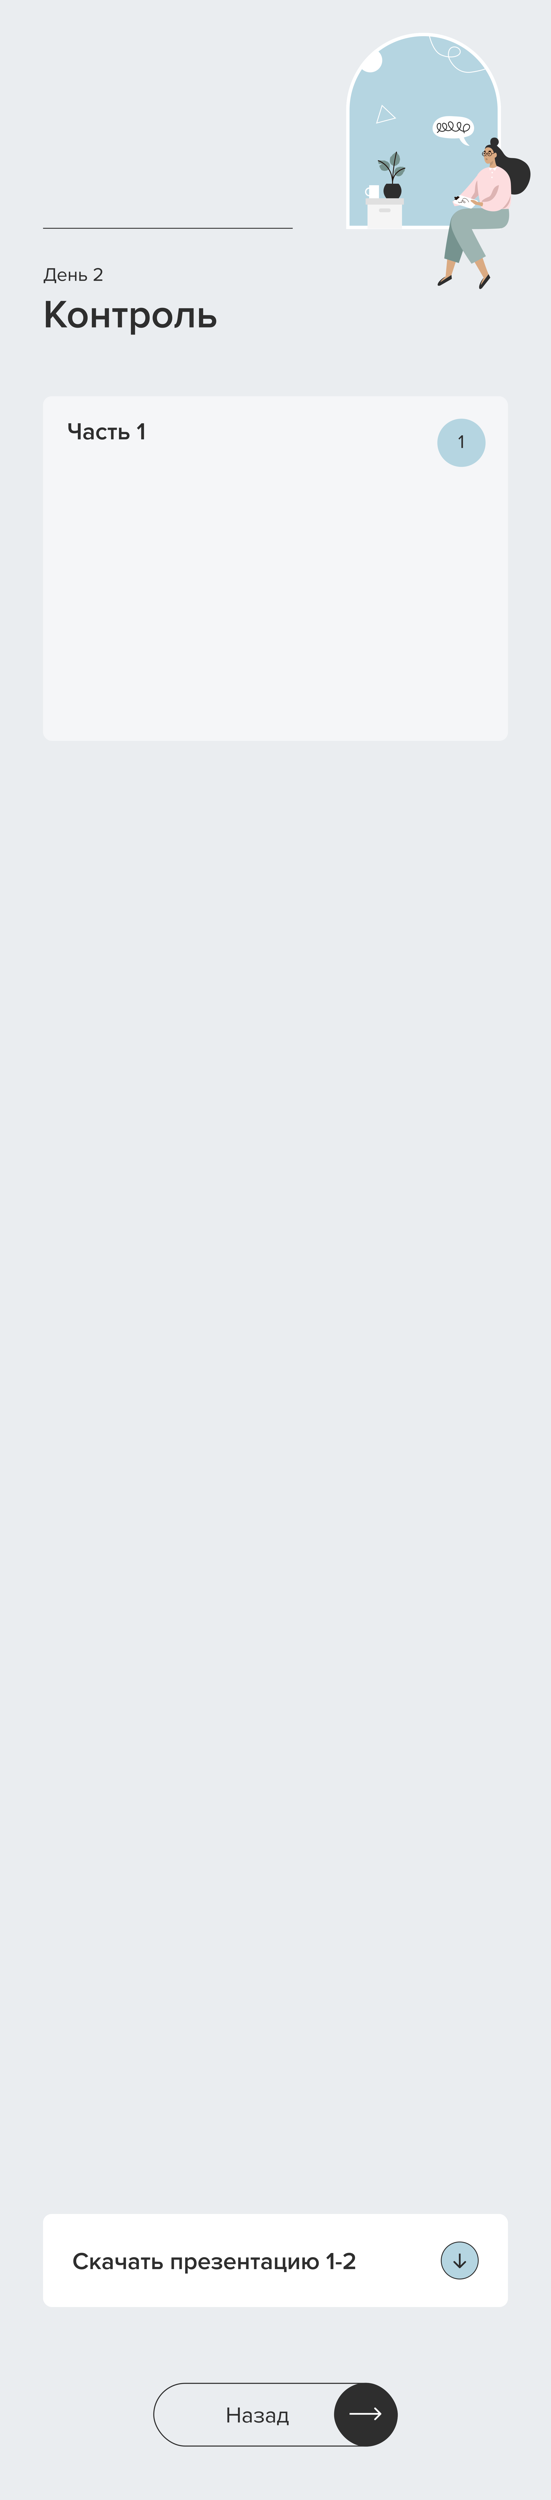 <?xml version="1.0" encoding="UTF-8"?> <svg xmlns="http://www.w3.org/2000/svg" width="320" height="1451" viewBox="0 0 320 1451" fill="none"> <rect width="320" height="1451" fill="#EAEDF0"></rect> <path d="M24.998 132.5H170.002" stroke="#2E2E2E" stroke-width="0.5"></path> <path d="M39.122 190H35.81L30.658 183.537L29.324 185.101V190H26.633V174.659H29.324V181.973L35.327 174.659H38.662L32.429 181.904L39.122 190ZM45.167 190.276C43.45 190.276 42.069 189.716 41.027 188.597C39.984 187.462 39.463 186.075 39.463 184.434C39.463 182.793 39.984 181.413 41.027 180.294C42.069 179.175 43.45 178.615 45.167 178.615C46.9 178.615 48.287 179.175 49.33 180.294C50.373 181.413 50.894 182.793 50.894 184.434C50.894 186.09 50.373 187.478 49.33 188.597C48.287 189.716 46.9 190.276 45.167 190.276ZM45.167 188.137C46.163 188.137 46.946 187.784 47.513 187.079C48.096 186.358 48.387 185.477 48.387 184.434C48.387 183.407 48.096 182.54 47.513 181.835C46.946 181.114 46.163 180.754 45.167 180.754C44.185 180.754 43.404 181.114 42.821 181.835C42.254 182.54 41.97 183.407 41.97 184.434C41.97 185.477 42.254 186.358 42.821 187.079C43.404 187.784 44.185 188.137 45.167 188.137ZM55.752 190H53.337V178.891H55.752V183.261H60.858V178.891H63.273V190H60.858V185.377H55.752V190ZM70.849 190H68.434V181.007H65.26V178.891H74.046V181.007H70.849V190ZM82.003 190.276C80.531 190.276 79.343 189.67 78.438 188.459V194.232H76.023V178.891H78.438V180.409C79.327 179.213 80.516 178.615 82.003 178.615C83.46 178.615 84.64 179.136 85.545 180.179C86.465 181.222 86.925 182.64 86.925 184.434C86.925 186.228 86.465 187.654 85.545 188.712C84.64 189.755 83.46 190.276 82.003 190.276ZM81.29 188.137C82.241 188.137 83 187.792 83.567 187.102C84.134 186.412 84.418 185.523 84.418 184.434C84.418 183.345 84.134 182.464 83.567 181.789C83 181.099 82.241 180.754 81.29 180.754C80.738 180.754 80.194 180.9 79.657 181.191C79.12 181.482 78.714 181.835 78.438 182.249V186.642C78.714 187.056 79.12 187.409 79.657 187.7C80.194 187.991 80.738 188.137 81.29 188.137ZM94.334 190.276C92.617 190.276 91.237 189.716 90.194 188.597C89.151 187.462 88.63 186.075 88.63 184.434C88.63 182.793 89.151 181.413 90.194 180.294C91.237 179.175 92.617 178.615 94.334 178.615C96.067 178.615 97.454 179.175 98.497 180.294C99.54 181.413 100.061 182.793 100.061 184.434C100.061 186.09 99.54 187.478 98.497 188.597C97.454 189.716 96.067 190.276 94.334 190.276ZM94.334 188.137C95.331 188.137 96.112 187.784 96.68 187.079C97.263 186.358 97.554 185.477 97.554 184.434C97.554 183.407 97.263 182.54 96.68 181.835C96.112 181.114 95.331 180.754 94.334 180.754C93.353 180.754 92.57 181.114 91.988 181.835C91.421 182.54 91.137 183.407 91.137 184.434C91.137 185.477 91.421 186.358 91.988 187.079C92.57 187.784 93.353 188.137 94.334 188.137ZM101.354 190.276V188.298C101.83 188.298 102.205 187.991 102.481 187.378C102.773 186.765 103.01 185.737 103.194 184.296L103.861 178.891H112.44V190H110.025V181.007H106L105.609 184.572C105.395 186.565 104.942 188.014 104.252 188.919C103.562 189.824 102.596 190.276 101.354 190.276ZM115.577 178.891H117.992V182.916H121.925C123.105 182.916 124.01 183.253 124.639 183.928C125.283 184.603 125.605 185.446 125.605 186.458C125.605 187.455 125.275 188.298 124.616 188.988C123.972 189.663 123.075 190 121.925 190H115.577V178.891ZM121.626 185.032H117.992V187.884H121.626C122.101 187.884 122.469 187.754 122.73 187.493C123.006 187.232 123.144 186.887 123.144 186.458C123.144 186.029 123.006 185.684 122.73 185.423C122.469 185.162 122.101 185.032 121.626 185.032Z" fill="#2E2E2E"></path> <g clip-path="url(#clip0_903_469)"> <path d="M201 64C201 39.147 221.147 19 246 19C270.853 19 291 39.147 291 64V133H201V64Z" fill="#B5D5E1"></path> <path d="M249 19C249.565 22.466 251.777 29.883 256.113 31.824C257.578 32.48 259.093 32.857 260.516 32.997M260.516 32.997C264.358 33.374 267.537 32.021 267.29 29.744C266.952 26.625 259.5 25.158 260.516 32.997ZM260.516 32.997C261.645 36.419 265.868 42.984 273.726 41.875C283.548 40.489 284.903 38.063 287.613 38.063C289.781 38.063 290.774 37.601 291 37.37" stroke="white" stroke-width="0.5"></path> <circle cx="215" cy="35" r="7" fill="white"></circle> <path d="M218.762 71.404L221.89 61.241L229.617 68.545L218.762 71.404Z" stroke="white" stroke-width="0.5"></path> <path d="M254.504 68.889C257.012 67.36 260.107 67.251 263.041 67.469C266.563 67.688 271.739 67.579 274.087 70.745C276.221 73.585 275.688 77.516 272.166 78.935C271.312 79.263 270.405 79.536 269.391 79.754C270.085 81.665 271.259 83.358 272.753 84.614C271.152 84.668 269.551 83.904 268.431 82.757C267.684 82.047 267.15 81.119 266.723 80.191C262.988 80.573 258.879 80.246 255.731 79.536C254.077 79.154 252.476 78.171 251.676 76.642C250.395 73.912 251.943 70.418 254.504 68.889Z" fill="white"></path> <path d="M269.704 77.326C269.381 76.444 269.058 75.507 269.112 74.515C269.166 73.578 269.65 72.585 270.511 72.2C271.372 71.814 272.557 72.31 272.718 73.247C272.772 73.633 272.718 73.963 272.557 74.349C272.018 75.617 270.511 76.334 269.166 76.168C267.82 76.003 266.636 75.066 265.936 73.853C265.613 73.247 265.344 72.53 265.613 71.869C265.828 71.208 266.69 70.767 267.228 71.208C267.712 71.593 267.712 72.365 267.551 72.971C267.282 74.294 266.582 75.672 265.344 76.058C263.783 76.554 262.276 75.176 261.253 73.853C260.553 72.971 259.961 71.538 260.876 70.877C261.576 70.381 262.599 70.987 262.976 71.814C263.675 73.467 262.384 75.617 260.607 75.838C258.831 76.058 257.162 74.404 257.001 72.641C257.001 72.42 257.001 72.145 257.109 71.924C257.539 71.097 258.831 71.648 259.208 72.475C259.908 73.963 258.831 75.948 257.216 76.223C255.601 76.499 253.933 75.066 253.879 73.357C253.879 72.806 253.987 72.255 254.417 71.869C254.848 71.538 255.548 71.538 255.817 71.979C255.978 72.2 255.978 72.475 255.978 72.751C255.978 74.46 255.171 76.113 253.825 77.05" fill="white"></path> <path d="M269.704 77.326C269.381 76.444 269.058 75.507 269.112 74.515C269.166 73.578 269.65 72.585 270.511 72.2C271.372 71.814 272.557 72.31 272.718 73.247C272.772 73.633 272.718 73.963 272.557 74.349C272.018 75.617 270.511 76.334 269.166 76.168C267.82 76.003 266.636 75.066 265.936 73.853C265.613 73.247 265.344 72.53 265.613 71.869C265.828 71.208 266.69 70.767 267.228 71.208C267.712 71.593 267.712 72.365 267.551 72.971C267.282 74.294 266.582 75.672 265.344 76.058C263.783 76.554 262.276 75.176 261.253 73.853C260.553 72.971 259.961 71.538 260.876 70.877C261.576 70.381 262.599 70.987 262.976 71.814C263.675 73.467 262.384 75.617 260.607 75.838C258.831 76.058 257.162 74.404 257.001 72.641C257.001 72.42 257.001 72.145 257.109 71.924C257.539 71.097 258.831 71.648 259.208 72.475C259.908 73.963 258.831 75.948 257.216 76.223C255.601 76.499 253.933 75.066 253.879 73.357C253.879 72.806 253.987 72.255 254.417 71.869C254.848 71.538 255.548 71.538 255.817 71.979C255.978 72.2 255.978 72.475 255.978 72.751C255.978 74.46 255.171 76.113 253.825 77.05" stroke="#2E2E2E" stroke-width="0.5" stroke-miterlimit="10"></path> </g> <path d="M202 64C202 39.7 221.699 20 246 20C270.301 20 290 39.7 290 64V132H202V64Z" stroke="white" stroke-width="2"></path> <path d="M277.289 101.65C277.289 101.65 267.137 114.562 262.692 116.989L263.953 119.686C263.953 119.686 273.868 118.772 278.198 112.911C282.527 107.055 281.487 103.01 277.289 101.65Z" fill="#FDDDDF"></path> <path d="M277.205 104.683L277.936 113.313L274.247 116.775C273.585 117.253 272.749 116.488 273.117 115.74C273.333 115.3 274.594 113.324 275.482 111.948C276.06 111.045 275.503 106.896 277.205 104.683Z" fill="#DDB4B3"></path> <path d="M288.113 84.27C288.113 84.27 290.478 85.855 292.122 88.519C295.622 94.171 297.876 89.559 304.423 93.885C309.299 97.11 308.905 103.962 305.569 108.998C298.943 119.014 285.144 107.831 285.444 98.123C285.754 88.26 288.113 84.27 288.113 84.27Z" fill="#2E2E2E"></path> <path d="M288.088 84.661C287.252 84.177 285.418 83.88 284.352 84.006C282.45 84.232 281.062 85.25 281.73 89.042C282.67 94.386 286.89 93.478 288.734 91.497C290.232 89.884 290.468 86.037 288.088 84.661Z" fill="#2E2E2E"></path> <path d="M284.777 83.01C284.945 84.331 285.681 85.316 286.942 85.14C288.681 84.897 289.822 83.433 289.654 82.113C289.485 80.792 288.508 79.625 286.7 79.878C285.439 80.054 284.52 80.973 284.777 83.01Z" fill="#2E2E2E"></path> <path d="M286.883 89.075C286.883 89.075 286.32 85.514 283.467 85.498C281.302 85.487 280.808 88.106 281.055 90.935C281.302 93.764 282.301 95.525 284.087 94.887C285.974 94.221 287.019 93.137 287.313 91.574C287.313 91.574 288.785 91.249 288.485 89.587C288.154 87.76 286.883 89.075 286.883 89.075Z" fill="#DAAA82"></path> <path d="M283.851 97.523C283.851 97.523 284.839 96.549 284.466 94.501L287.266 91.095C287.266 91.095 287.603 96.224 289.174 97.028C289.174 97.028 288.212 100.908 286.363 101.243C284.518 101.574 284.172 98.943 283.851 97.523Z" fill="#DAAA82"></path> <path d="M282.801 89.129C282.801 89.129 282.428 90.103 282.06 90.445C281.692 90.781 282.422 91.072 282.722 91.094C283.021 91.122 282.801 89.129 282.801 89.129Z" fill="#BC9472"></path> <path d="M284.503 94.65C284.503 94.65 285.753 93.891 286.174 93.307C286.594 92.724 286.336 94.584 286.147 94.953C285.911 95.415 285.096 96.103 284.408 96.455C284.408 96.461 284.655 95.657 284.503 94.65Z" fill="#BC9472"></path> <path d="M277.275 101.413C279.351 98.457 281.331 97.472 284.085 96.993C284.085 96.993 284.479 97.279 285.556 97.417C286.728 97.566 287.668 97.307 288.719 96.377C288.719 96.377 292.298 97.522 294.42 100.263C296.974 103.559 296.669 106.592 296.848 111.105C296.937 113.295 296.874 114.016 296.853 116.19C296.838 118.193 296.338 119.888 294.552 122.338L278.93 117.814C276.623 109.173 277.275 101.413 277.275 101.413Z" fill="#FDDDDF"></path> <path d="M282.149 118.987C284.629 119.713 288.69 120.533 290.95 120.995C293.95 121.606 295.726 118.645 296.273 115.949C296.635 114.149 296.415 112.746 296.362 110.808C296.299 108.557 291.638 106.769 289.289 107.561C285.322 108.904 286.321 113.169 283.825 114.248C281.261 115.354 276.826 117.424 282.149 118.987Z" fill="#DDB4B3"></path> <path d="M267.12 143.83C267.273 144.045 264.172 153.692 262.195 159.598C262.195 159.598 262.296 161.326 262.396 161.851C262.396 161.851 261.483 162.082 257.173 164.256C254.052 165.831 253.375 164.224 258.782 160.503L260.174 145.626C260.175 145.631 264.368 139.944 267.12 143.83Z" fill="#DAAA82"></path> <path d="M262.195 159.598L262.396 161.851L255.683 165.695C255.683 165.695 253.712 166.459 254.26 164.752C254.811 163.033 257.678 160.893 258.78 160.515C258.78 160.515 256.15 162.509 255.76 163.767C255.764 163.76 259.041 161.551 262.195 159.598Z" fill="#2E2E2E"></path> <path d="M277.914 144.017C279.368 145.826 281.254 153.529 283.738 159.133C283.738 159.133 284.466 160.708 284.748 161.162C284.748 161.162 283.982 161.716 280.779 165.331C278.463 167.953 277.245 166.706 280.903 161.241L273.36 148.247C273.36 148.247 275.293 140.767 277.914 144.017Z" fill="#DAAA82"></path> <path d="M283.738 159.133L284.749 161.162L279.921 167.219C279.921 167.219 278.369 168.657 278.255 166.864C278.138 165.054 280.022 162.002 280.902 161.248C280.902 161.248 279.188 164.08 279.286 165.398C279.288 165.39 281.525 162.121 283.738 159.133Z" fill="#2E2E2E"></path> <path d="M272.835 132.941C272.835 132.941 271.354 138.446 266.458 152.674L258.012 150.013C258.012 150.013 258.836 141.9 261.629 128.356C262.863 122.38 269.212 118.966 277.237 123.65C280.249 125.414 272.835 132.941 272.835 132.941Z" fill="#76938F"></path> <path d="M295.377 121.213C295.377 121.213 297.758 132.24 289.839 132.665C282.952 133.039 274.001 132.97 274.001 132.97C274.001 132.97 274.842 135.102 282.206 148.715L273.872 153.082C273.872 153.082 266.267 142.503 262.93 134.113C260.215 127.287 263.373 122.385 268.847 121.311C272.509 120.587 282.963 120.834 289.357 121.213C292.509 121.403 295.377 121.213 295.377 121.213Z" fill="#9DB4B1"></path> <path d="M263.947 118.089L273.253 121.017C273.542 121.105 273.852 121.034 274.072 120.819L277.236 117.759C277.719 117.291 277.535 116.455 276.905 116.257L267.599 113.329C267.31 113.241 267 113.312 266.779 113.527L263.616 116.587C263.138 117.055 263.322 117.891 263.947 118.089Z" fill="white"></path> <path d="M263.999 115.442L265.66 113.94C265.712 113.896 265.781 113.879 265.844 113.901L266.763 114.226C266.905 114.276 266.937 114.468 266.826 114.567L265.166 116.07C265.113 116.114 265.045 116.13 264.982 116.108L264.062 115.784C263.926 115.734 263.889 115.541 263.999 115.442Z" fill="#20120C"></path> <path d="M263.805 114.556C263.779 114.777 264.057 114.991 264.43 115.041C264.798 115.085 265.124 114.947 265.145 114.727C265.171 114.507 264.893 114.292 264.519 114.243C264.146 114.193 263.831 114.336 263.805 114.556Z" fill="#20120C"></path> <path d="M266.032 117.17C265.969 117.077 266.106 116.967 266.169 117.066C266.29 117.247 266.421 117.462 266.621 117.561C266.831 117.666 267.146 117.589 267.162 117.302C267.167 117.242 267.235 117.214 267.277 117.231C267.456 117.302 268.234 117.644 268.129 117.132C268.092 116.95 267.955 116.84 268.018 116.636C268.102 116.378 268.334 116.328 268.565 116.35C268.559 116.317 268.559 116.284 268.559 116.257C268.538 115.376 269.232 114.842 270.031 115.035C271.082 115.288 271.917 116.301 272.327 117.297C272.369 117.401 272.211 117.467 272.169 117.363C271.786 116.422 270.998 115.453 270.004 115.211C269.547 115.101 269.043 115.222 268.833 115.701C268.738 115.915 268.712 116.152 268.743 116.378C268.822 116.394 268.896 116.416 268.959 116.433C269.363 116.543 269.784 116.708 270.078 117.038C270.288 117.275 270.362 117.616 270.025 117.781C269.679 117.946 269.274 117.638 269.043 117.396C268.817 117.159 268.654 116.851 268.586 116.521C268.454 116.504 268.334 116.515 268.26 116.581C267.971 116.84 268.544 117.247 268.249 117.539C268.039 117.743 267.577 117.555 267.304 117.44C267.241 117.66 267.025 117.792 266.799 117.792C266.452 117.787 266.216 117.445 266.032 117.17ZM269.08 117.165C269.243 117.368 269.505 117.616 269.768 117.644C269.931 117.66 270.146 117.572 270.089 117.346C270.052 117.198 269.868 117.06 269.752 116.972C269.553 116.829 269.327 116.73 269.095 116.653C269.017 116.625 268.901 116.587 268.775 116.554C268.838 116.779 268.943 116.989 269.08 117.165Z" fill="#20120C"></path> <path d="M289.894 104.683C289.894 104.683 290.283 110.83 286.652 114.914C284.624 117.192 282.317 117.192 279.616 117.192L279.332 120.296C282.149 122.575 288.712 124.292 292.479 120.241C293.987 118.618 295.338 116.774 296.042 114.721C298.432 107.754 294.287 104.617 289.894 104.683Z" fill="#FDDDDF"></path> <path d="M281.351 89.499C281.157 89.499 280.999 89.334 280.999 89.13C280.999 88.926 281.157 88.761 281.351 88.761C281.546 88.761 281.703 88.926 281.703 89.13C281.703 89.334 281.546 89.499 281.351 89.499Z" fill="#20120C"></path> <path d="M284.424 89.251C284.424 89.454 284.266 89.619 284.072 89.619C283.877 89.619 283.72 89.454 283.72 89.251C283.72 89.047 283.877 88.882 284.072 88.882C284.266 88.882 284.424 89.047 284.424 89.251Z" fill="#20120C"></path> <path d="M284.839 87.478C284.576 87.451 284.319 87.451 284.056 87.473C283.861 87.489 283.735 87.721 283.762 87.902C283.798 88.117 283.977 88.221 284.171 88.21C284.371 88.194 284.565 88.205 284.76 88.221C285.222 88.265 285.296 87.522 284.839 87.478Z" fill="#20120C"></path> <path d="M281.245 87.462C281.403 87.446 281.566 87.451 281.723 87.473C281.923 87.501 282.049 87.677 282.038 87.886C282.028 88.084 281.828 88.244 281.644 88.216C281.566 88.205 281.487 88.205 281.413 88.2C281.403 88.2 281.397 88.2 281.397 88.2C281.382 88.2 281.366 88.2 281.345 88.205C281.308 88.211 281.271 88.211 281.24 88.216C281.182 88.227 281.124 88.216 281.072 88.2C281.108 87.947 281.192 87.71 281.245 87.462Z" fill="#20120C"></path> <path d="M285.579 89.405C285.527 90.082 284.986 90.622 284.324 90.622C283.646 90.622 283.094 90.06 283.063 89.361C282.789 89.13 282.553 89.284 282.463 89.361C282.432 90.066 281.88 90.627 281.202 90.627C280.504 90.627 279.941 90.033 279.941 89.306C279.941 88.574 280.509 87.985 281.202 87.985C281.828 87.985 282.343 88.459 282.448 89.086C282.611 88.998 282.842 88.954 283.078 89.086C283.183 88.464 283.698 87.991 284.324 87.991C284.975 87.991 285.511 88.508 285.579 89.169L286.877 88.816L286.914 89.064L285.579 89.405ZM282.227 89.295C282.227 88.701 281.765 88.222 281.202 88.222C280.651 88.222 280.199 88.684 280.178 89.262L281.019 89.125L280.997 89.383L280.199 89.51C280.293 90 280.708 90.374 281.202 90.374C281.77 90.368 282.227 89.89 282.227 89.295ZM285.348 89.295C285.348 88.701 284.886 88.222 284.324 88.222C283.761 88.222 283.299 88.706 283.299 89.295C283.299 89.89 283.761 90.368 284.324 90.368C284.886 90.368 285.348 89.89 285.348 89.295Z" fill="#20120C"></path> <path d="M282.086 92.449H283.357C283.357 92.449 282.8 91.948 282.364 91.948C281.828 91.948 282.086 92.449 282.086 92.449Z" fill="#9E7D60"></path> <path d="M283.357 92.448C283.357 92.448 283.074 93.004 282.575 92.988C282.075 92.966 282.086 92.448 282.086 92.448H283.357Z" fill="#BC9472"></path> <path d="M284.1 97.237L284.473 98.981L285.939 97.693L287.436 99.108L288.697 96.62C288.703 96.62 287.021 98.546 284.1 97.237Z" fill="white"></path> <path d="M286.253 100.28C286.19 100.506 285.959 100.632 285.743 100.566C285.528 100.5 285.407 100.258 285.47 100.032C285.533 99.806 285.764 99.68 285.98 99.746C286.195 99.817 286.316 100.054 286.253 100.28Z" fill="white"></path> <path d="M286.106 103.081C286.043 103.307 285.812 103.433 285.597 103.367C285.381 103.301 285.26 103.059 285.323 102.833C285.386 102.608 285.618 102.481 285.833 102.547C286.049 102.619 286.169 102.855 286.106 103.081Z" fill="white"></path> <path d="M276.595 118.866C275.465 118.833 274.871 117.793 274.141 117.396C273.474 117.033 272.743 116.042 273.926 116.004C276.054 115.932 276.763 117.176 277.662 117.303C278.476 117.418 280.184 117.413 280.184 117.413C281.035 118.211 280.037 119.84 280.037 119.84C280.037 119.84 278.529 119.119 276.595 118.866Z" fill="#DAAA82"></path> <path d="M234.991 97.292C234.991 97.292 234.076 96.686 233.628 96.796C233.18 96.907 232.632 96.686 232.24 96.783C231.848 96.881 230.037 97.318 229.857 97.761C229.676 98.198 228.233 99.658 229.44 101.307C230.647 102.956 232.508 102.161 232.875 101.913C233.242 101.666 234.107 100.812 234.107 100.46C234.107 100.101 234.948 99.528 234.997 98.895C235.047 98.25 235.676 97.429 234.991 97.292Z" fill="#76938F"></path> <path d="M228.518 96.216C228.518 96.216 226.446 95.643 226.421 93.524C226.396 91.412 226.813 90.917 227.155 90.806C227.498 90.695 227.771 89.893 228.139 89.652C228.649 89.313 228.848 89.04 228.96 88.968C229.383 88.694 230.037 88.147 230.329 88.036C230.329 88.036 230.983 89.352 231.431 89.763C231.879 90.174 232.134 91.138 232.134 91.438C232.134 91.738 232.371 92.044 232.346 92.429C232.321 92.814 231.898 94.789 231.431 95.01C230.964 95.232 230.248 96.549 228.518 96.216Z" fill="#76938F"></path> <path d="M225.947 98.165C225.947 98.165 227.068 95.766 225.835 94.574C225.126 93.889 224.976 93.72 224.609 93.694C224.242 93.668 223.663 93.087 223.01 93.146C222.356 93.198 221.566 93.192 221.33 93.139C221.093 93.087 220.016 93.061 219.68 93.25C219.338 93.439 219.705 93.993 219.942 95.199C219.942 95.199 221.566 95.036 222.089 95.089C222.089 95.089 220.776 95.714 220.278 96.268C220.278 96.268 220.564 97.37 220.987 97.865C221.404 98.361 221.224 98.387 221.51 98.661C221.802 98.934 224.292 99.873 225.947 98.165Z" fill="#76938F"></path> <path d="M235.389 97.507C235.352 97.37 235.215 97.292 235.084 97.331C230.914 98.602 229.128 101.046 228.363 102.878C228.898 94.671 230.497 88.401 230.516 88.329C230.553 88.192 230.473 88.049 230.342 88.01C230.211 87.971 230.074 88.055 230.037 88.192C230.018 88.264 228.413 94.567 227.871 102.82C227.174 99.299 225.506 97.012 224.038 95.63C221.934 93.641 219.843 93.022 219.75 93.003C219.619 92.964 219.482 93.048 219.445 93.185C219.407 93.322 219.488 93.466 219.619 93.505C219.638 93.511 221.685 94.111 223.702 96.021C225.469 97.689 227.541 100.714 227.697 105.766C227.666 106.294 227.703 106.626 227.703 106.652V106.659C227.709 106.685 227.716 106.711 227.728 106.737C227.728 106.744 227.734 106.744 227.734 106.75C227.747 106.776 227.765 106.796 227.784 106.815C227.784 106.815 227.79 106.822 227.797 106.822C227.815 106.841 227.84 106.854 227.865 106.861C227.871 106.861 227.871 106.861 227.877 106.867C227.902 106.874 227.927 106.881 227.958 106.881C227.958 106.881 227.958 106.881 227.965 106.881C227.971 106.881 227.971 106.881 227.977 106.881C227.983 106.881 227.989 106.881 227.996 106.881C228.002 106.881 228.014 106.881 228.021 106.874C228.027 106.874 228.033 106.867 228.045 106.867C228.052 106.867 228.058 106.861 228.07 106.861C228.077 106.854 228.083 106.854 228.089 106.848C228.095 106.841 228.101 106.841 228.108 106.835C228.114 106.828 228.12 106.822 228.126 106.815C228.133 106.809 228.139 106.809 228.145 106.802C228.151 106.796 228.157 106.789 228.164 106.783C228.17 106.776 228.17 106.77 228.176 106.763C228.182 106.757 228.182 106.75 228.189 106.737C228.195 106.731 228.195 106.724 228.201 106.718C228.207 106.711 228.207 106.698 228.207 106.691C228.207 106.685 228.213 106.678 228.213 106.672C228.213 106.659 228.213 106.652 228.22 106.639C228.22 106.633 228.22 106.626 228.22 106.62C228.226 106.196 228.238 105.779 228.257 105.362C228.481 103.387 229.657 99.528 235.246 97.826C235.352 97.794 235.426 97.644 235.389 97.507Z" fill="#20120C"></path> <path d="M231.487 106.62H224.405C224.405 106.62 220.633 110.355 224.405 115.126H231.487C235.265 110.348 231.487 106.62 231.487 106.62Z" fill="#2E2E2E"></path> <path d="M233.464 115.126H213.438V132.759H233.464V115.126Z" fill="#F5F5F5"></path> <path d="M234.559 115.126H212.348V118.751H234.559V115.126Z" fill="#E0E0E0"></path> <path d="M225.859 123.176H221.055C220.52 123.176 220.084 122.72 220.084 122.159V121.99C220.084 121.429 220.52 120.973 221.055 120.973H225.859C226.395 120.973 226.83 121.429 226.83 121.99V122.153C226.83 122.72 226.395 123.176 225.859 123.176Z" fill="#E0E0E0"></path> <path d="M214.402 113.953V115.074H220.097V107.513H214.402V108.784C213.07 108.823 212 109.964 212 111.365C212 112.767 213.07 113.914 214.402 113.953ZM212.741 111.372C212.741 110.4 213.481 109.599 214.402 109.566V113.184C213.481 113.138 212.741 112.343 212.741 111.372Z" fill="white"></path> <path d="M25.352 164.353V162.263C25.675 162.241 25.931 162.164 26.122 162.032C26.313 161.9 26.485 161.621 26.639 161.196C26.8 160.771 26.932 160.155 27.035 159.348L27.486 155.663H31.974V162.186H32.645V164.353H31.732V163H26.265V164.353H25.352ZM27.937 159.414C27.768 160.829 27.394 161.753 26.815 162.186H31.061V156.477H28.3L27.937 159.414ZM36.172 163.132C35.38 163.132 34.731 162.875 34.225 162.362C33.719 161.841 33.466 161.167 33.466 160.338C33.466 159.561 33.716 158.904 34.214 158.369C34.713 157.826 35.336 157.555 36.084 157.555C36.869 157.555 37.489 157.826 37.943 158.369C38.405 158.904 38.636 159.583 38.636 160.404V160.613H34.335C34.372 161.134 34.563 161.57 34.907 161.922C35.252 162.274 35.699 162.45 36.249 162.45C36.909 162.45 37.456 162.226 37.888 161.779L38.284 162.318C37.742 162.861 37.038 163.132 36.172 163.132ZM37.822 160.008C37.815 159.553 37.661 159.146 37.36 158.787C37.06 158.42 36.631 158.237 36.073 158.237C35.545 158.237 35.127 158.417 34.819 158.776C34.519 159.135 34.357 159.546 34.335 160.008H37.822ZM40.797 163H39.972V157.687H40.797V159.898H43.569V157.687H44.395V163H43.569V160.624H40.797V163ZM46.042 157.687H46.867V159.744H48.858C49.386 159.744 49.797 159.902 50.09 160.217C50.383 160.525 50.53 160.91 50.53 161.372C50.53 161.834 50.38 162.223 50.079 162.538C49.785 162.846 49.379 163 48.858 163H46.042V157.687ZM48.77 160.47H46.867V162.274H48.77C49.063 162.274 49.287 162.193 49.441 162.032C49.602 161.863 49.683 161.643 49.683 161.372C49.683 161.101 49.602 160.884 49.441 160.723C49.287 160.554 49.063 160.47 48.77 160.47ZM59.432 163H54.394V162.274C55.157 161.673 55.747 161.196 56.165 160.844C56.59 160.485 56.997 160.107 57.386 159.711C57.782 159.308 58.06 158.952 58.222 158.644C58.383 158.329 58.464 158.017 58.464 157.709C58.464 157.269 58.313 156.935 58.013 156.708C57.712 156.481 57.353 156.367 56.935 156.367C56.092 156.367 55.428 156.675 54.944 157.291L54.383 156.708C54.661 156.341 55.025 156.059 55.472 155.861C55.926 155.656 56.414 155.553 56.935 155.553C57.602 155.553 58.178 155.74 58.662 156.114C59.153 156.488 59.399 157.02 59.399 157.709C59.399 158.391 59.105 159.073 58.519 159.755C57.932 160.43 57.038 161.24 55.835 162.186H59.432V163Z" fill="#2E2E2E"></path> <rect x="25" y="230" width="270" height="200" rx="5" fill="white" fill-opacity="0.5"></rect> <path d="M41.366 245.662V248.14C41.366 249.428 41.996 250.072 43.256 250.072C43.965 250.072 44.614 249.955 45.202 249.722V245.662H46.84V255H45.202V251.164C44.549 251.397 43.844 251.514 43.088 251.514C41.977 251.514 41.137 251.215 40.568 250.618C40.008 250.011 39.728 249.185 39.728 248.14V245.662H41.366ZM54.384 255H52.914V254.272C52.391 254.869 51.663 255.168 50.73 255.168C50.114 255.168 49.568 254.972 49.092 254.58C48.616 254.179 48.378 253.628 48.378 252.928C48.378 252.209 48.611 251.663 49.078 251.29C49.554 250.917 50.105 250.73 50.73 250.73C51.691 250.73 52.419 251.019 52.914 251.598V250.59C52.914 250.198 52.769 249.89 52.48 249.666C52.191 249.442 51.808 249.33 51.332 249.33C50.576 249.33 49.909 249.615 49.33 250.184L48.728 249.162C49.493 248.434 50.441 248.07 51.57 248.07C52.401 248.07 53.077 248.266 53.6 248.658C54.123 249.05 54.384 249.671 54.384 250.52V255ZM51.304 254.16C52.041 254.16 52.578 253.927 52.914 253.46V252.438C52.578 251.971 52.041 251.738 51.304 251.738C50.884 251.738 50.539 251.85 50.268 252.074C49.997 252.298 49.862 252.592 49.862 252.956C49.862 253.32 49.997 253.614 50.268 253.838C50.539 254.053 50.884 254.16 51.304 254.16ZM59.37 255.168C58.343 255.168 57.503 254.837 56.85 254.174C56.197 253.502 55.87 252.648 55.87 251.612C55.87 250.585 56.197 249.741 56.85 249.078C57.503 248.406 58.343 248.07 59.37 248.07C60.499 248.07 61.363 248.471 61.96 249.274L60.994 250.17C60.621 249.638 60.103 249.372 59.44 249.372C58.824 249.372 58.329 249.582 57.956 250.002C57.583 250.413 57.396 250.949 57.396 251.612C57.396 252.275 57.583 252.816 57.956 253.236C58.329 253.656 58.824 253.866 59.44 253.866C60.084 253.866 60.602 253.6 60.994 253.068L61.96 253.964C61.363 254.767 60.499 255.168 59.37 255.168ZM65.951 255H64.481V249.526H62.549V248.238H67.897V249.526H65.951V255ZM69.1 248.238H70.57V250.688H72.964C73.683 250.688 74.234 250.893 74.616 251.304C75.008 251.715 75.204 252.228 75.204 252.844C75.204 253.451 75.004 253.964 74.602 254.384C74.21 254.795 73.664 255 72.964 255H69.1V248.238ZM72.782 251.976H70.57V253.712H72.782C73.072 253.712 73.296 253.633 73.454 253.474C73.622 253.315 73.706 253.105 73.706 252.844C73.706 252.583 73.622 252.373 73.454 252.214C73.296 252.055 73.072 251.976 72.782 251.976ZM83.631 255H81.993V247.79L80.467 249.372L79.515 248.378L82.203 245.662H83.631V255Z" fill="#2E2E2E"></path> <circle cx="268" cy="257" r="14" fill="#B5D5E1"></circle> <path d="M268.871 260H267.958V253.873L266.781 255.116L266.231 254.555L268.068 252.663H268.871V260Z" fill="#2E2E2E"></path> <rect x="25" y="1285" width="270" height="54" rx="5" fill="white"></rect> <path d="M47.474 1317.17C46.074 1317.17 44.907 1316.72 43.974 1315.82C43.041 1314.92 42.574 1313.76 42.574 1312.34C42.574 1310.92 43.041 1309.76 43.974 1308.87C44.907 1307.96 46.074 1307.51 47.474 1307.51C49.098 1307.51 50.349 1308.21 51.226 1309.61L49.826 1310.32C49.593 1309.92 49.261 1309.59 48.832 1309.34C48.412 1309.09 47.959 1308.96 47.474 1308.96C46.55 1308.96 45.78 1309.28 45.164 1309.92C44.557 1310.55 44.254 1311.36 44.254 1312.34C44.254 1313.32 44.557 1314.13 45.164 1314.76C45.78 1315.39 46.55 1315.71 47.474 1315.71C47.969 1315.71 48.426 1315.59 48.846 1315.33C49.266 1315.08 49.593 1314.76 49.826 1314.35L51.226 1315.07C50.33 1316.47 49.079 1317.17 47.474 1317.17ZM58.823 1317H56.975L54.903 1314.21L53.965 1315.18V1317H52.495V1310.24H53.965V1313.5L56.947 1310.24H58.767L55.953 1313.3L58.823 1317ZM65.464 1317H63.994V1316.27C63.471 1316.87 62.743 1317.17 61.81 1317.17C61.194 1317.17 60.648 1316.97 60.172 1316.58C59.696 1316.18 59.458 1315.63 59.458 1314.93C59.458 1314.21 59.691 1313.66 60.158 1313.29C60.634 1312.92 61.185 1312.73 61.81 1312.73C62.771 1312.73 63.499 1313.02 63.994 1313.6V1312.59C63.994 1312.2 63.849 1311.89 63.56 1311.67C63.271 1311.44 62.888 1311.33 62.412 1311.33C61.656 1311.33 60.989 1311.61 60.41 1312.18L59.808 1311.16C60.573 1310.43 61.521 1310.07 62.65 1310.07C63.481 1310.07 64.157 1310.27 64.68 1310.66C65.203 1311.05 65.464 1311.67 65.464 1312.52V1317ZM62.384 1316.16C63.121 1316.16 63.658 1315.93 63.994 1315.46V1314.44C63.658 1313.97 63.121 1313.74 62.384 1313.74C61.964 1313.74 61.619 1313.85 61.348 1314.07C61.077 1314.3 60.942 1314.59 60.942 1314.96C60.942 1315.32 61.077 1315.61 61.348 1315.84C61.619 1316.05 61.964 1316.16 62.384 1316.16ZM67.132 1310.24H68.602V1312.06C68.602 1312.56 68.728 1312.92 68.98 1313.12C69.241 1313.33 69.652 1313.43 70.212 1313.43C70.819 1313.43 71.313 1313.35 71.696 1313.18V1310.24H73.166V1317H71.696V1314.37C71.211 1314.61 70.562 1314.73 69.75 1314.73C68.826 1314.73 68.159 1314.55 67.748 1314.2C67.337 1313.85 67.132 1313.31 67.132 1312.59V1310.24ZM80.667 1317H79.197V1316.27C78.675 1316.87 77.947 1317.17 77.013 1317.17C76.397 1317.17 75.851 1316.97 75.375 1316.58C74.899 1316.18 74.661 1315.63 74.661 1314.93C74.661 1314.21 74.895 1313.66 75.361 1313.29C75.837 1312.92 76.388 1312.73 77.013 1312.73C77.975 1312.73 78.703 1313.02 79.197 1313.6V1312.59C79.197 1312.2 79.053 1311.89 78.763 1311.67C78.474 1311.44 78.091 1311.33 77.615 1311.33C76.859 1311.33 76.192 1311.61 75.613 1312.18L75.011 1311.16C75.777 1310.43 76.724 1310.07 77.853 1310.07C78.684 1310.07 79.361 1310.27 79.883 1310.66C80.406 1311.05 80.667 1311.67 80.667 1312.52V1317ZM77.587 1316.16C78.325 1316.16 78.861 1315.93 79.197 1315.46V1314.44C78.861 1313.97 78.325 1313.74 77.587 1313.74C77.167 1313.74 76.822 1313.85 76.551 1314.07C76.281 1314.3 76.145 1314.59 76.145 1314.96C76.145 1315.32 76.281 1315.61 76.551 1315.84C76.822 1316.05 77.167 1316.16 77.587 1316.16ZM85.275 1317H83.805V1311.53H81.873V1310.24H87.221V1311.53H85.275V1317ZM88.425 1310.24H89.895V1312.69H92.289C93.007 1312.69 93.558 1312.89 93.941 1313.3C94.333 1313.71 94.529 1314.23 94.529 1314.84C94.529 1315.45 94.328 1315.96 93.927 1316.38C93.535 1316.79 92.989 1317 92.289 1317H88.425V1310.24ZM92.107 1313.98H89.895V1315.71H92.107C92.396 1315.71 92.62 1315.63 92.779 1315.47C92.947 1315.32 93.031 1315.11 93.031 1314.84C93.031 1314.58 92.947 1314.37 92.779 1314.21C92.62 1314.06 92.396 1313.98 92.107 1313.98ZM105.629 1317H104.159V1311.53H101.051V1317H99.581V1310.24H105.629V1317ZM111.178 1317.17C110.282 1317.17 109.559 1316.8 109.008 1316.06V1319.58H107.538V1310.24H109.008V1311.16C109.549 1310.43 110.273 1310.07 111.178 1310.07C112.065 1310.07 112.783 1310.39 113.334 1311.02C113.894 1311.66 114.174 1312.52 114.174 1313.61C114.174 1314.7 113.894 1315.57 113.334 1316.22C112.783 1316.85 112.065 1317.17 111.178 1317.17ZM110.744 1315.87C111.323 1315.87 111.785 1315.66 112.13 1315.24C112.475 1314.82 112.648 1314.27 112.648 1313.61C112.648 1312.95 112.475 1312.41 112.13 1312C111.785 1311.58 111.323 1311.37 110.744 1311.37C110.408 1311.37 110.077 1311.46 109.75 1311.64C109.423 1311.82 109.176 1312.03 109.008 1312.28V1314.96C109.176 1315.21 109.423 1315.42 109.75 1315.6C110.077 1315.78 110.408 1315.87 110.744 1315.87ZM118.754 1317.17C117.727 1317.17 116.878 1316.84 116.206 1316.19C115.543 1315.53 115.212 1314.67 115.212 1313.61C115.212 1312.62 115.534 1311.79 116.178 1311.11C116.831 1310.42 117.652 1310.07 118.642 1310.07C119.64 1310.07 120.443 1310.42 121.05 1311.11C121.666 1311.8 121.974 1312.68 121.974 1313.75V1314.1H116.752C116.808 1314.63 117.027 1315.08 117.41 1315.43C117.792 1315.79 118.292 1315.96 118.908 1315.96C119.253 1315.96 119.598 1315.9 119.944 1315.77C120.298 1315.64 120.592 1315.46 120.826 1315.22L121.498 1316.19C120.816 1316.84 119.902 1317.17 118.754 1317.17ZM120.546 1313.07C120.527 1312.6 120.354 1312.18 120.028 1311.82C119.71 1311.46 119.248 1311.27 118.642 1311.27C118.063 1311.27 117.61 1311.46 117.284 1311.82C116.957 1312.17 116.775 1312.59 116.738 1313.07H120.546ZM125.861 1317.17C124.535 1317.17 123.499 1316.8 122.753 1316.08L123.439 1315.14C124.055 1315.69 124.862 1315.96 125.861 1315.96C126.374 1315.96 126.775 1315.88 127.065 1315.73C127.363 1315.56 127.513 1315.33 127.513 1315.05C127.513 1314.47 126.92 1314.17 125.735 1314.17H124.293V1313H125.735C126.248 1313 126.649 1312.92 126.939 1312.77C127.237 1312.62 127.387 1312.4 127.387 1312.11C127.387 1311.87 127.233 1311.67 126.925 1311.51C126.617 1311.35 126.229 1311.27 125.763 1311.27C124.857 1311.27 124.134 1311.54 123.593 1312.09L122.865 1311.19C123.583 1310.45 124.526 1310.08 125.693 1310.08C126.691 1310.07 127.475 1310.24 128.045 1310.57C128.623 1310.9 128.913 1311.35 128.913 1311.92C128.913 1312.35 128.731 1312.71 128.367 1313.01C128.012 1313.3 127.597 1313.48 127.121 1313.54C127.597 1313.58 128.035 1313.74 128.437 1314.02C128.847 1314.3 129.053 1314.68 129.053 1315.17C129.053 1315.75 128.763 1316.23 128.185 1316.61C127.615 1316.98 126.841 1317.17 125.861 1317.17ZM133.656 1317.17C132.629 1317.17 131.78 1316.84 131.108 1316.19C130.445 1315.53 130.114 1314.67 130.114 1313.61C130.114 1312.62 130.436 1311.79 131.08 1311.11C131.733 1310.42 132.555 1310.07 133.544 1310.07C134.543 1310.07 135.345 1310.42 135.952 1311.11C136.568 1311.8 136.876 1312.68 136.876 1313.75V1314.1H131.654C131.71 1314.63 131.929 1315.08 132.312 1315.43C132.695 1315.79 133.194 1315.96 133.81 1315.96C134.155 1315.96 134.501 1315.9 134.846 1315.77C135.201 1315.64 135.495 1315.46 135.728 1315.22L136.4 1316.19C135.719 1316.84 134.804 1317.17 133.656 1317.17ZM135.448 1313.07C135.429 1312.6 135.257 1312.18 134.93 1311.82C134.613 1311.46 134.151 1311.27 133.544 1311.27C132.965 1311.27 132.513 1311.46 132.186 1311.82C131.859 1312.17 131.677 1312.59 131.64 1313.07H135.448ZM139.797 1317H138.327V1310.24H139.797V1312.9H142.905V1310.24H144.375V1317H142.905V1314.19H139.797V1317ZM148.986 1317H147.516V1311.53H145.584V1310.24H150.932V1311.53H148.986V1317ZM157.736 1317H156.266V1316.27C155.743 1316.87 155.015 1317.17 154.082 1317.17C153.466 1317.17 152.92 1316.97 152.444 1316.58C151.968 1316.18 151.73 1315.63 151.73 1314.93C151.73 1314.21 151.963 1313.66 152.43 1313.29C152.906 1312.92 153.456 1312.73 154.082 1312.73C155.043 1312.73 155.771 1313.02 156.266 1313.6V1312.59C156.266 1312.2 156.121 1311.89 155.832 1311.67C155.542 1311.44 155.16 1311.33 154.684 1311.33C153.928 1311.33 153.26 1311.61 152.682 1312.18L152.08 1311.16C152.845 1310.43 153.792 1310.07 154.922 1310.07C155.752 1310.07 156.429 1310.27 156.952 1310.66C157.474 1311.05 157.736 1311.67 157.736 1312.52V1317ZM154.656 1316.16C155.393 1316.16 155.93 1315.93 156.266 1315.46V1314.44C155.93 1313.97 155.393 1313.74 154.656 1313.74C154.236 1313.74 153.89 1313.85 153.62 1314.07C153.349 1314.3 153.214 1314.59 153.214 1314.96C153.214 1315.32 153.349 1315.61 153.62 1315.84C153.89 1316.05 154.236 1316.16 154.656 1316.16ZM164.961 1318.72V1317H159.641V1310.24H161.111V1315.71H164.219V1310.24H165.689V1315.71H166.431V1318.72H164.961ZM169.054 1317H167.64V1310.24H169.11V1314.79L172.218 1310.24H173.688V1317H172.218V1312.32L169.054 1317ZM181.673 1317.17C180.73 1317.17 179.951 1316.89 179.335 1316.33C178.728 1315.77 178.364 1315.05 178.243 1314.19H177.067V1317H175.597V1310.24H177.067V1312.9H178.257C178.406 1312.07 178.784 1311.39 179.391 1310.87C180.007 1310.34 180.767 1310.07 181.673 1310.07C182.727 1310.07 183.572 1310.41 184.207 1311.09C184.841 1311.77 185.159 1312.61 185.159 1313.61C185.159 1314.62 184.841 1315.46 184.207 1316.15C183.572 1316.83 182.727 1317.17 181.673 1317.17ZM181.673 1315.87C182.279 1315.87 182.755 1315.65 183.101 1315.22C183.455 1314.78 183.633 1314.25 183.633 1313.61C183.633 1312.99 183.455 1312.46 183.101 1312.03C182.755 1311.59 182.279 1311.37 181.673 1311.37C181.075 1311.37 180.599 1311.59 180.245 1312.03C179.899 1312.46 179.727 1312.99 179.727 1313.61C179.727 1314.25 179.899 1314.78 180.245 1315.22C180.599 1315.65 181.075 1315.87 181.673 1315.87ZM193.613 1317H191.975V1309.79L190.449 1311.37L189.497 1310.38L192.185 1307.66H193.613V1317ZM198.385 1314.24H195.025V1312.98H198.385V1314.24ZM206.265 1317H199.503V1315.71C201.453 1314.24 202.779 1313.15 203.479 1312.44C204.188 1311.72 204.543 1311.04 204.543 1310.41C204.543 1309.95 204.375 1309.6 204.039 1309.36C203.712 1309.1 203.315 1308.98 202.849 1308.98C201.822 1308.98 200.982 1309.35 200.329 1310.1L199.377 1309.02C199.778 1308.53 200.282 1308.17 200.889 1307.91C201.505 1307.65 202.149 1307.52 202.821 1307.52C203.773 1307.52 204.575 1307.78 205.229 1308.29C205.882 1308.81 206.209 1309.51 206.209 1310.41C206.209 1311.21 205.873 1312.01 205.201 1312.8C204.529 1313.59 203.502 1314.51 202.121 1315.56H206.265V1317Z" fill="#2E2E2E"></path> <circle cx="267" cy="1312" r="10.75" transform="rotate(-180 267 1312)" fill="#B5D5E1" stroke="#2C2C2C" stroke-width="0.5"></circle> <path d="M266.646 1316.35C266.842 1316.55 267.158 1316.55 267.354 1316.35L270.536 1313.17C270.731 1312.98 270.731 1312.66 270.536 1312.46C270.34 1312.27 270.024 1312.27 269.828 1312.46L267 1315.29L264.172 1312.46C263.976 1312.27 263.66 1312.27 263.464 1312.46C263.269 1312.66 263.269 1312.98 263.464 1313.17L266.646 1316.35ZM266.5 1308L266.5 1316L267.5 1316L267.5 1308L266.5 1308Z" fill="#2C2C2C"></path> <rect x="89.3" y="1383.3" width="141.4" height="36.4" rx="18.2" stroke="#2E2E2E" stroke-width="0.6"></rect> <path d="M139.277 1406H138.198V1402.02H133.128V1406H132.049V1397.33H133.128V1401.06H138.198V1397.33H139.277V1406ZM146.166 1406H145.191V1405.28C144.662 1405.87 143.969 1406.16 143.111 1406.16C142.53 1406.16 142.019 1405.97 141.577 1405.6C141.135 1405.22 140.914 1404.72 140.914 1404.08C140.914 1403.42 141.13 1402.91 141.564 1402.55C142.006 1402.19 142.521 1402.01 143.111 1402.01C144.003 1402.01 144.697 1402.29 145.191 1402.87V1401.74C145.191 1401.32 145.043 1400.99 144.749 1400.76C144.454 1400.53 144.073 1400.41 143.605 1400.41C142.868 1400.41 142.227 1400.7 141.681 1401.28L141.226 1400.6C141.893 1399.91 142.729 1399.56 143.735 1399.56C144.454 1399.56 145.039 1399.74 145.49 1400.08C145.94 1400.43 146.166 1400.96 146.166 1401.68V1406ZM143.462 1405.45C144.242 1405.45 144.818 1405.19 145.191 1404.67V1403.49C144.818 1402.97 144.242 1402.71 143.462 1402.71C143.011 1402.71 142.638 1402.84 142.344 1403.1C142.058 1403.35 141.915 1403.68 141.915 1404.09C141.915 1404.49 142.058 1404.82 142.344 1405.08C142.638 1405.33 143.011 1405.45 143.462 1405.45ZM150.343 1406.16C149.138 1406.16 148.194 1405.81 147.509 1405.13L147.99 1404.5C148.579 1405.07 149.364 1405.35 150.343 1405.35C150.906 1405.35 151.353 1405.25 151.682 1405.05C152.02 1404.85 152.189 1404.59 152.189 1404.26C152.189 1403.56 151.53 1403.22 150.213 1403.22H148.809V1402.42H150.213C150.759 1402.42 151.205 1402.34 151.552 1402.16C151.899 1401.98 152.072 1401.72 152.072 1401.37C152.072 1401.08 151.899 1400.84 151.552 1400.66C151.205 1400.47 150.768 1400.37 150.239 1400.37C149.364 1400.37 148.662 1400.64 148.133 1401.18L147.626 1400.58C148.276 1399.91 149.134 1399.58 150.2 1399.58C151.058 1399.57 151.751 1399.72 152.28 1400.02C152.817 1400.31 153.086 1400.73 153.086 1401.25C153.086 1401.69 152.908 1402.04 152.553 1402.31C152.206 1402.58 151.821 1402.74 151.396 1402.79C151.838 1402.82 152.25 1402.97 152.631 1403.23C153.021 1403.49 153.216 1403.85 153.216 1404.32C153.216 1404.86 152.956 1405.3 152.436 1405.65C151.925 1405.99 151.227 1406.16 150.343 1406.16ZM159.699 1406H158.724V1405.28C158.195 1405.87 157.502 1406.16 156.644 1406.16C156.063 1406.16 155.552 1405.97 155.11 1405.6C154.668 1405.22 154.447 1404.72 154.447 1404.08C154.447 1403.42 154.663 1402.91 155.097 1402.55C155.539 1402.19 156.054 1402.01 156.644 1402.01C157.536 1402.01 158.23 1402.29 158.724 1402.87V1401.74C158.724 1401.32 158.576 1400.99 158.282 1400.76C157.987 1400.53 157.606 1400.41 157.138 1400.41C156.401 1400.41 155.76 1400.7 155.214 1401.28L154.759 1400.6C155.426 1399.91 156.262 1399.56 157.268 1399.56C157.987 1399.56 158.572 1399.74 159.023 1400.08C159.473 1400.43 159.699 1400.96 159.699 1401.68V1406ZM156.995 1405.45C157.775 1405.45 158.351 1405.19 158.724 1404.67V1403.49C158.351 1402.97 157.775 1402.71 156.995 1402.71C156.544 1402.71 156.171 1402.84 155.877 1403.1C155.591 1403.35 155.448 1403.68 155.448 1404.09C155.448 1404.49 155.591 1404.82 155.877 1405.08C156.171 1405.33 156.544 1405.45 156.995 1405.45ZM160.912 1407.6V1405.19C161.233 1405.13 161.484 1404.94 161.666 1404.62C161.848 1404.29 161.996 1403.69 162.108 1402.81L162.511 1399.72H166.879V1405.14H167.607V1407.6H166.632V1406H161.887V1407.6H160.912ZM163.369 1400.58L163.083 1402.93C162.936 1404.03 162.633 1404.77 162.173 1405.14H165.904V1400.58H163.369Z" fill="#2E2E2E"></path> <rect x="194" y="1383" width="37" height="37" rx="18.5" fill="#2E2E2E"></rect> <path d="M221.354 1401.35C221.549 1401.16 221.549 1400.84 221.354 1400.65L218.172 1397.46C217.976 1397.27 217.66 1397.27 217.464 1397.46C217.269 1397.66 217.269 1397.98 217.464 1398.17L220.293 1401L217.464 1403.83C217.269 1404.02 217.269 1404.34 217.464 1404.54C217.66 1404.73 217.976 1404.73 218.172 1404.54L221.354 1401.35ZM203 1401.5H221V1400.5H203V1401.5Z" fill="white"></path> <defs> <clipPath id="clip0_903_469"> <path d="M201 64C201 39.147 221.147 19 246 19C270.853 19 291 39.147 291 64V133H201V64Z" fill="white"></path> </clipPath> </defs> </svg> 